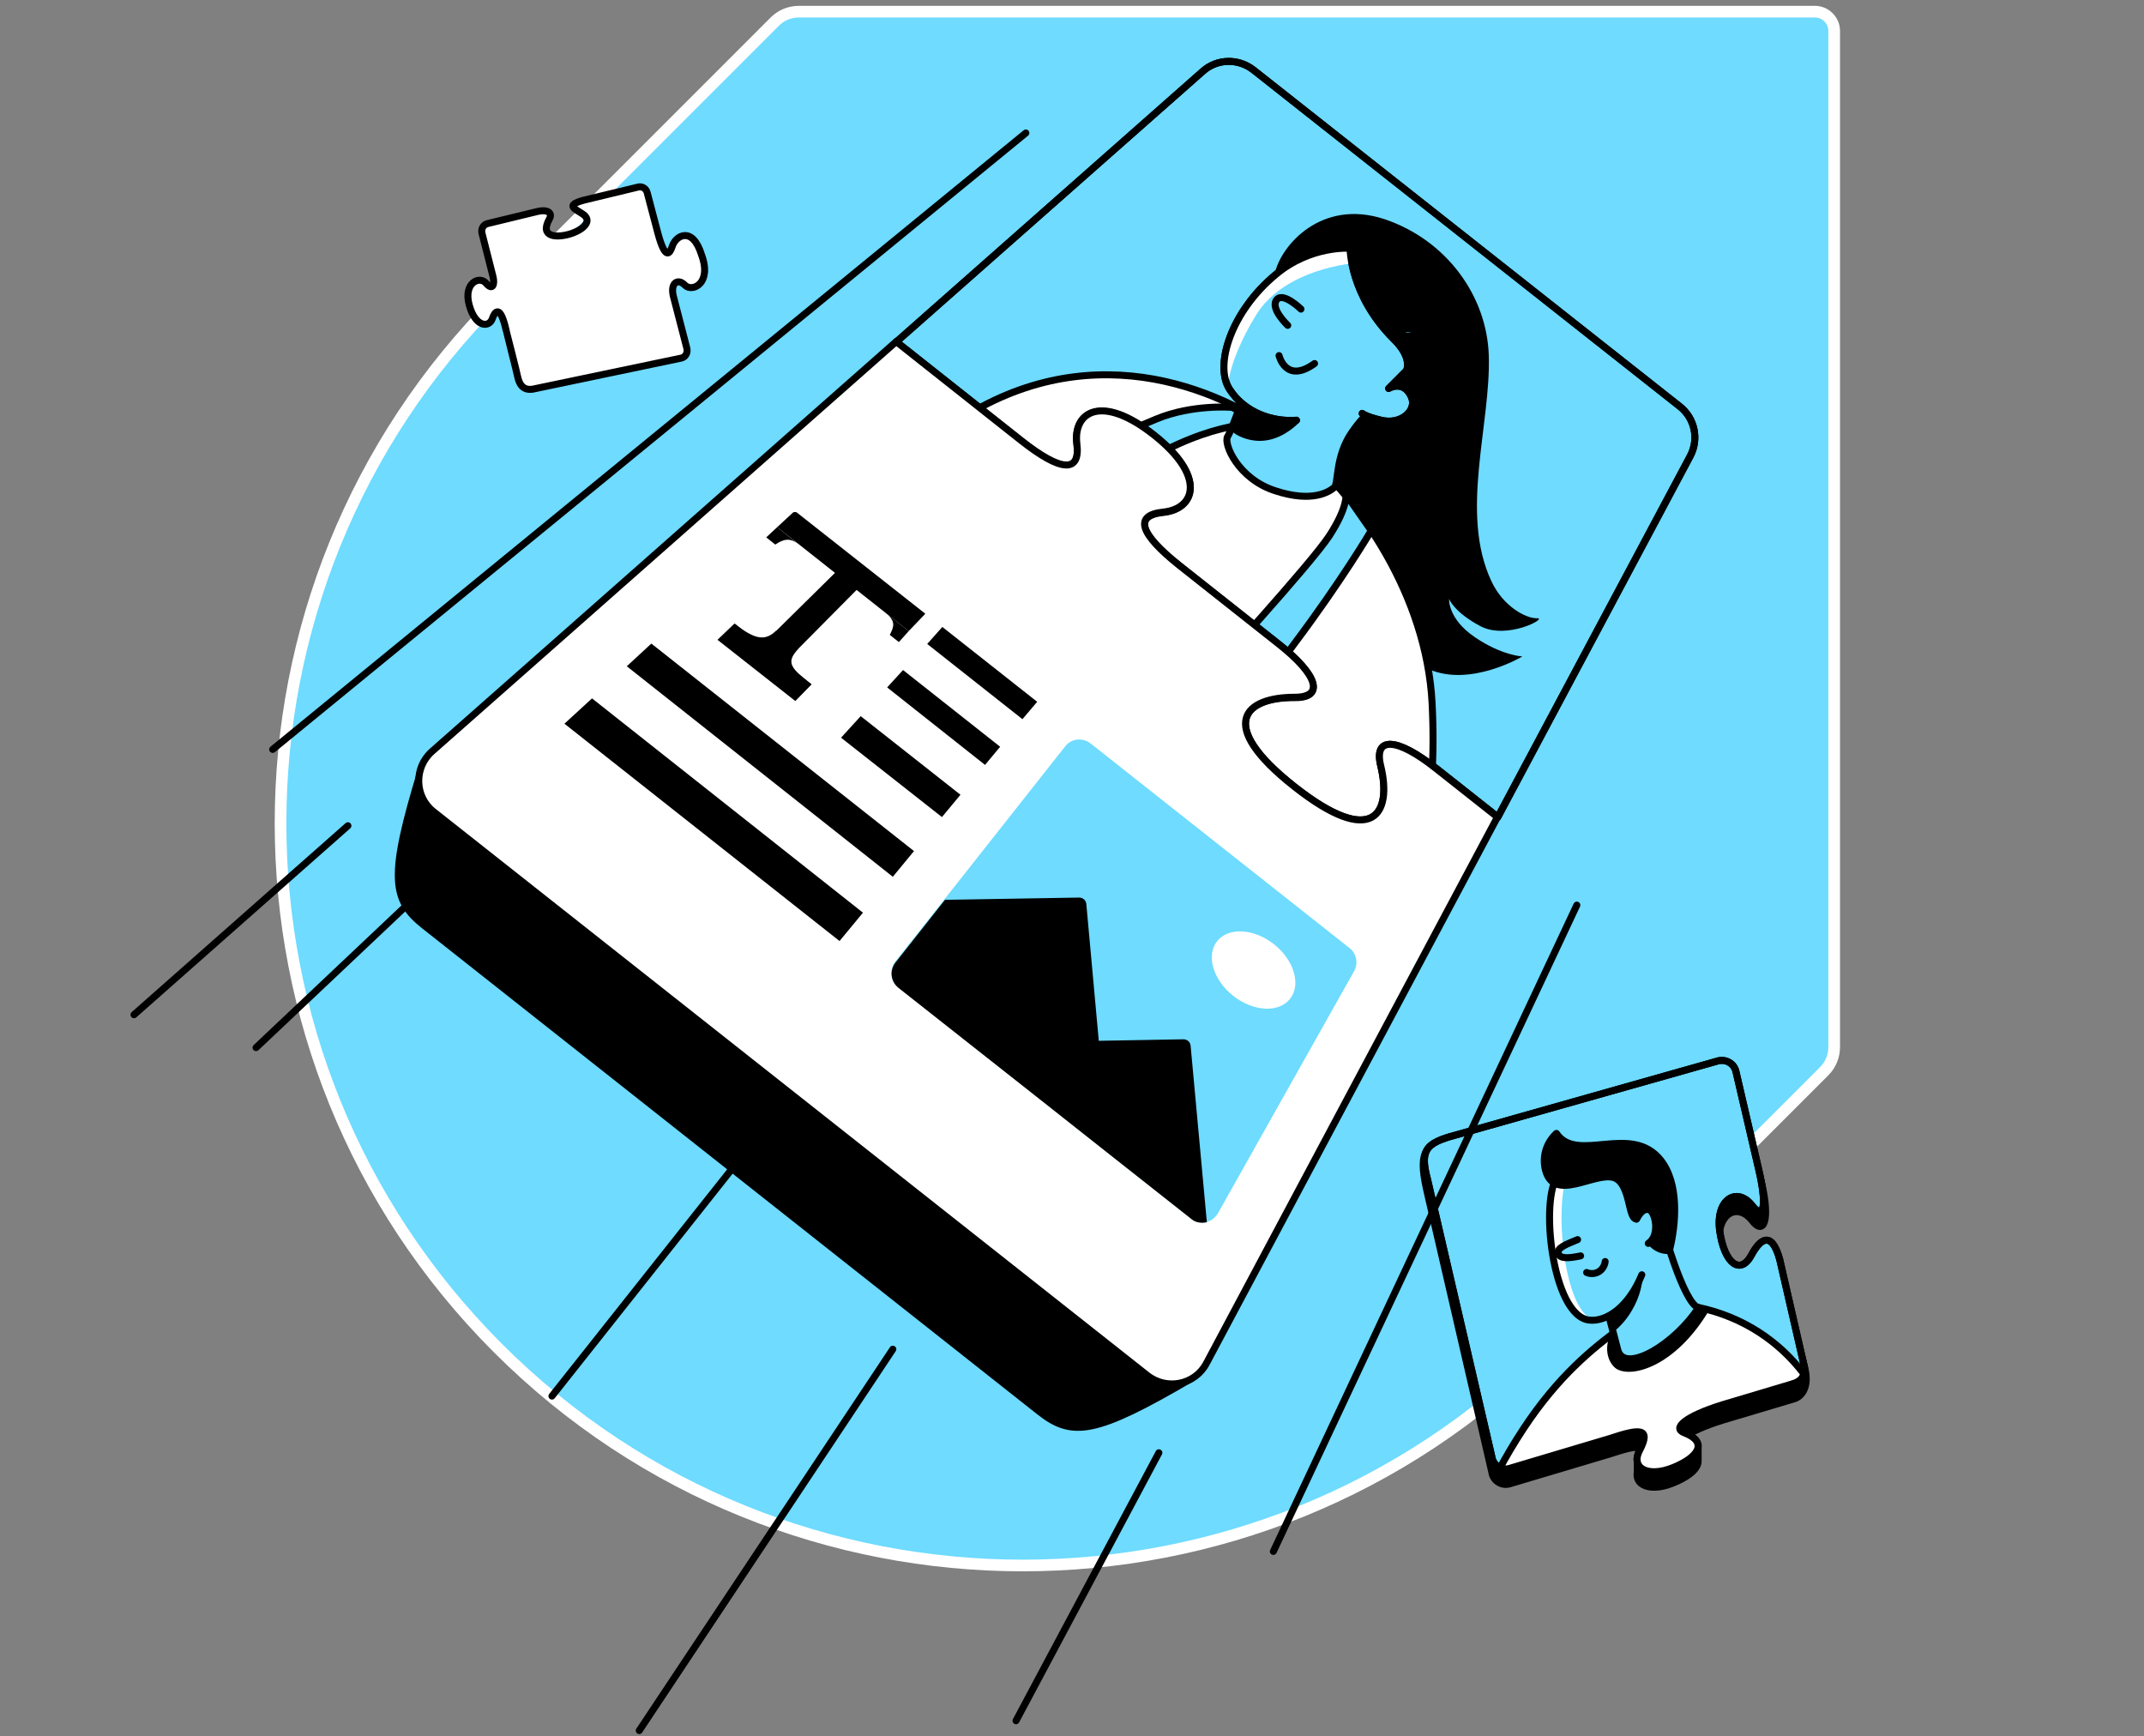 <svg width="368" height="298" viewBox="0 0 368 298" fill="none" xmlns="http://www.w3.org/2000/svg">
<rect x="0" y="0" width="368" height="298" fill="#808080" stroke="none"/>
<g clip-path="url(#clip0_3135:3933)">
<path d="M137.16 2C135.603 2 134.111 2.584 133.009 3.686L85.464 51.231C35.713 100.982 35.713 181.608 85.464 231.358C135.214 281.108 215.84 281.108 265.59 231.358L313.135 183.813C314.238 182.71 314.822 181.218 314.822 179.662V5.308C314.822 3.492 313.33 2 311.514 2H137.16V2Z" fill="#6EDBFF" stroke="white" stroke-width="2"/>
<path d="M281.028 250.687V253.347L291.471 250.622V247.963L281.028 250.687Z" fill="black" stroke="black" stroke-width="1.2" stroke-miterlimit="10" stroke-linecap="round" stroke-linejoin="round"/>
<path d="M256.055 252.633C256.25 254.125 257.742 255.098 259.169 254.644L276.357 249.52C281.417 247.833 283.492 247.639 281.417 251.596C279.86 254.514 282.714 256.331 287.19 254.514C291.665 252.698 293.157 250.104 289.071 248.547C286.995 247.769 289.2 245.758 295.622 243.747L308.011 240.05C309.243 239.661 310.605 238.039 309.762 234.731L305.481 218.775C304.054 213.585 302.043 215.337 300.616 217.996C298.735 221.499 295.946 219.488 295.168 213.78C294.454 208.396 298.152 206.191 300.746 209.499C302.757 212.094 303.86 209.434 302.368 203.013L297.957 186.472C297.633 185.11 296.271 184.332 294.908 184.656L249.698 194.905C244.055 196.397 243.407 198.018 245.093 205.153L256.055 252.633Z" fill="black" stroke="black" stroke-width="1.2" stroke-miterlimit="10" stroke-linecap="round" stroke-linejoin="round"/>
<path d="M256.054 249.974C256.249 251.466 257.741 252.439 259.168 251.985L276.357 246.861C281.416 245.174 283.492 244.98 281.416 248.936C279.859 251.855 282.713 253.671 287.189 251.855C291.665 250.039 293.157 247.444 289.07 245.888C286.994 245.109 289.2 243.099 295.621 241.088L308.01 237.391C309.243 237.001 309.956 235.769 309.697 234.537L305.481 216.18C304.054 210.991 302.043 212.742 300.616 215.402C298.735 218.904 295.946 216.894 295.167 211.186C294.454 205.802 298.151 203.597 300.746 206.905C302.756 209.499 303.34 206.969 301.848 200.613L297.956 183.878C297.632 182.516 296.27 181.737 294.908 182.062L250.865 194.516C245.222 196.007 243.471 196.786 245.028 202.429L256.054 249.974Z" fill="#6EDBFF" stroke="black" stroke-width="1.2" stroke-miterlimit="10" stroke-linecap="round" stroke-linejoin="round"/>
<path d="M278.303 227.791C273.374 231.359 267.406 236.223 261.504 245.174C260.021 247.426 258.685 249.66 257.5 251.86C263.5 251 270.5 249 270.5 249" fill="#6EDBFF"/>
<path d="M257.612 251.596C257.612 251.596 257.612 251.596 261 251.596C267.5 249.5 267.111 249.889 267.5 249.5L273.465 247.783L278.303 227.791C273.374 231.359 267.406 236.223 261.504 245.174C260.012 247.315 258.714 249.52 257.612 251.596Z" fill="white"/>
<path d="M278.303 227.791C273.374 231.359 267.406 236.223 261.504 245.174C259.877 247.644 258.426 250.094 257.159 252.5" stroke="black" stroke-width="1.2" stroke-miterlimit="10" stroke-linecap="round" stroke-linejoin="round"/>
<path d="M267.471 245.823C267.266 246.69 267.161 247.954 267.135 249.5C271.5 248.5 274.5 247 281 245.823C285.5 246.5 276.5 250.5 283.5 252.5C283.5 252.5 297 250 288 245C288.5 244.5 289 244 294.5 241.5C301.5 239.092 301.5 239.092 301.5 239.092C298.762 234.352 296.025 229.612 293.287 224.872C292.184 224.483 290.952 224.288 289.654 224.159C282.26 223.64 278.498 227.272 276.941 228.829C274.347 233.953 270.066 240.699 267.471 245.823Z" fill="white"/>
<path d="M290.952 224.483L294.734 241.234L300.5 240L309.604 236C310.354 236.988 308.995 234.939 309.604 236C305.405 230.464 299.043 226.189 290.952 224.483Z" fill="white"/>
<path d="M291.406 224.353C299.317 226.019 305.346 230.248 309.5 235.634" stroke="black" stroke-width="1.2" stroke-miterlimit="10" stroke-linecap="round" stroke-linejoin="round"/>
<path d="M291.535 224.418L293.352 224.872C287.579 234.537 280.119 236.548 277.46 234.926C276.357 234.212 275.255 232.137 276.228 229.412C280.509 226.04 287.19 225.261 287.06 224.742L291.535 224.418Z" fill="black"/>
<path d="M282.39 217.477C279.601 224.613 275.839 226.883 272.79 226.558C266.239 225.91 264.293 205.478 267.406 201.845L276.682 200.289L282.26 201.132L283.622 207.878L285.244 210.991L282.39 217.477Z" fill="#6EDBFF"/>
<path d="M267.406 201.845C264.293 205.478 266.304 225.845 272.79 226.559C273.049 226.559 273.374 226.559 273.633 226.559C268.768 225.261 267.017 209.499 268.574 203.143L267.406 201.845Z" fill="white"/>
<path d="M270.779 212.743C268.574 213.651 267.277 214.17 267.471 215.078C267.666 216.051 269.222 215.986 271.298 215.532" fill="#6EDBFF"/>
<path d="M270.779 212.743C268.574 213.651 267.277 214.17 267.471 215.078C267.666 216.051 269.222 215.986 271.298 215.532" stroke="black" stroke-width="1.2" stroke-miterlimit="10" stroke-linecap="round" stroke-linejoin="round"/>
<path d="M272.336 218.386C272.465 218.45 273.438 218.84 274.411 218.256C275.384 217.672 275.514 216.569 275.514 216.505" stroke="black" stroke-width="1.2" stroke-miterlimit="10" stroke-linecap="round" stroke-linejoin="round"/>
<path d="M284.79 207.359C284.984 210.083 289.071 223.899 291.535 224.418C287.514 230.645 279.017 235.769 277.72 231.812C277.136 229.477 276.487 227.207 275.903 224.872L280.638 211.575C282.13 210.732 283.298 208.267 284.79 207.359Z" fill="#6EDBFF"/>
<path d="M267.147 194.516C265.59 195.943 264.617 198.278 265.266 200.808C266.757 206.451 273.698 201.067 277.006 202.105C279.925 203.078 279.406 209.37 280.898 209.175C283.298 208.072 282.584 211.64 283.233 213.067C283.492 213.391 284.141 214.17 285.308 214.494C285.827 214.624 286.217 214.624 286.541 214.624C287.708 210.018 288.227 203.143 285.049 199.121C279.99 192.7 270.714 199.77 267.147 194.516Z" fill="black" stroke="black" stroke-width="1.2" stroke-miterlimit="10" stroke-linecap="round" stroke-linejoin="round"/>
<path d="M284.79 207.359C284.984 210.083 289.071 223.899 291.536 224.418C287.514 230.645 279.017 235.769 277.72 231.812C277.136 229.477 276.747 228.18 276.163 225.91" stroke="black" stroke-width="1.2" stroke-miterlimit="10" stroke-linecap="round" stroke-linejoin="round"/>
<path d="M280.898 209.24C281.806 207.488 282.584 207.488 283.038 207.618C284.076 207.878 284.4 212.613 282.325 214.04" fill="#6EDBFF"/>
<path d="M280.898 209.24C281.806 207.488 282.584 207.488 283.038 207.618C284.076 207.878 285.049 211.964 282.908 213.391" stroke="black" stroke-width="1.2" stroke-miterlimit="10" stroke-linecap="round" stroke-linejoin="round"/>
<path d="M267.406 201.845C264.293 205.478 266.304 225.845 272.79 226.559C275.774 226.883 279.536 224.288 281.806 218.775" stroke="black" stroke-width="1.2" stroke-miterlimit="10" stroke-linecap="round" stroke-linejoin="round"/>
<path d="M276.876 228.634C277.784 227.92 279.082 226.688 280.119 224.872C281.546 222.472 281.871 220.267 282 218.969C281.546 220.072 280.638 221.694 279.211 223.315C278.109 224.548 277.006 225.391 276.098 225.975C276.357 226.818 276.617 227.726 276.876 228.634Z" fill="black"/>
<path d="M256.054 249.974C256.249 251.466 257.741 252.439 259.168 251.985L276.357 246.861C281.416 245.174 283.492 244.979 281.416 248.936C279.859 251.855 282.713 253.671 287.189 251.855C291.665 250.039 293.157 247.444 289.07 245.888C286.994 245.109 289.2 243.098 295.621 241.088L308.01 237.39C309.243 237.001 309.956 235.769 309.697 234.536L305.481 216.18C304.054 210.991 302.043 212.742 300.616 215.402C298.735 218.904 295.946 216.894 295.167 211.186C294.454 205.802 298.151 203.596 300.746 206.905C302.756 209.499 303.34 206.969 301.848 200.613L297.956 183.878C297.632 182.516 296.27 181.737 294.908 182.062L250.865 194.516C245.222 196.007 243.471 196.786 245.028 202.429L256.054 249.974Z" stroke="black" stroke-width="1.2" stroke-miterlimit="10" stroke-linecap="round" stroke-linejoin="round"/>
<path d="M115.364 42.337C114.975 43.504 114.197 44.802 112.899 39.937L111.083 33.061C110.889 32.348 110.24 31.959 109.591 32.088L100.186 34.359C96.878 35.267 98.759 35.85 100.056 36.759C101.678 37.861 100.316 39.353 97.916 40.132C95.646 40.845 92.532 40.78 94.284 37.602C94.867 36.629 94.154 35.85 92.208 36.305L83.646 38.38C82.932 38.575 82.543 39.288 82.738 40.067C82.738 40.067 84.294 46.164 84.619 47.461C84.943 48.694 84.619 49.991 83.451 48.629C82.349 47.267 79.495 48.499 80.532 52.326C81.57 56.153 83.905 56.283 84.489 54.726C84.943 53.429 85.851 52.131 86.889 56.737C86.889 56.801 88.77 64.131 88.835 64.585C89.094 65.817 89.678 67.05 91.43 66.79L116.856 61.472C117.634 61.342 118.089 60.564 117.894 59.785L115.559 50.769C115.04 48.499 116.402 47.721 117.57 48.953C118.802 50.185 122.24 48.694 120.424 43.764C118.867 38.705 115.948 40.391 115.364 42.337Z" fill="white" stroke="black" stroke-width="1.2" stroke-miterlimit="10" stroke-linecap="round" stroke-linejoin="round"/>
<path d="M174.392 295.313L198.91 249.325" stroke="black" stroke-width="1.2" stroke-miterlimit="10" stroke-linecap="round" stroke-linejoin="round"/>
<path d="M94.739 239.596L125.679 200.548" stroke="black" stroke-width="1.2" stroke-miterlimit="10" stroke-linecap="round" stroke-linejoin="round"/>
<path d="M59.713 141.716L23 174.148" stroke="black" stroke-width="1.2" stroke-miterlimit="10" stroke-linecap="round" stroke-linejoin="round"/>
<path d="M43.951 179.791L69.702 155.467" stroke="black" stroke-width="1.2" stroke-miterlimit="10" stroke-linecap="round" stroke-linejoin="round"/>
<path d="M109.723 297L153.246 231.552" stroke="black" stroke-width="1.2" stroke-miterlimit="10" stroke-linecap="round" stroke-linejoin="round"/>
<path d="M218.564 266.255L270.649 155.338" stroke="black" stroke-width="1.2" stroke-miterlimit="10" stroke-linecap="round" stroke-linejoin="round"/>
<path d="M176.079 22.821L46.805 128.614" stroke="black" stroke-width="1.2" stroke-miterlimit="10" stroke-linecap="round" stroke-linejoin="round"/>
<path d="M202.413 97.025C195.667 91.642 194.499 88.398 199.689 87.88C205.137 87.296 207.083 81.782 198.067 74.647C189.051 67.512 184.186 70.691 184.835 76.139C185.483 81.263 182.046 80.939 175.3 75.62" stroke="black" stroke-width="1.2" stroke-miterlimit="10" stroke-linecap="round" stroke-linejoin="round"/>
<path d="M239.32 141.068L249.828 149.37L282.844 87.426C284.401 84.507 283.622 80.939 281.092 78.928L207.861 21.135C205.267 19.124 201.634 19.189 199.17 21.394L146.565 67.837L168.035 84.831C174.781 90.215 178.284 90.539 177.57 85.35C176.857 79.901 181.786 76.723 190.802 83.858C199.818 90.993 197.872 96.507 192.424 97.09C187.235 97.609 188.402 100.917 195.148 106.236L212.207 119.728C218.953 125.111 220.121 128.938 214.932 128.873C206.434 128.809 201.31 133.414 214.867 144.116C228.423 154.819 231.731 148.787 229.72 140.549C228.553 135.49 232.574 135.749 239.32 141.068Z" fill="black" stroke="black" stroke-width="1.2" stroke-miterlimit="10" stroke-linecap="round" stroke-linejoin="round"/>
<path d="M162.216 65.283L153.817 58.649L146.58 67.812L154.98 74.445L162.216 65.283Z" fill="black" stroke="black" stroke-width="1.2" stroke-miterlimit="10" stroke-linecap="round" stroke-linejoin="round"/>
<path d="M257.052 140.189L248.653 133.556L241.417 142.719L249.816 149.352L257.052 140.189Z" fill="black" stroke="black" stroke-width="1.2" stroke-miterlimit="10" stroke-linecap="round" stroke-linejoin="round"/>
<path d="M184.451 79.232L176.052 72.599L168.815 81.762L177.215 88.395L184.451 79.232Z" fill="black" stroke="black" stroke-width="1.2" stroke-miterlimit="10" stroke-linecap="round" stroke-linejoin="round"/>
<path d="M205.219 95.601L196.82 88.967L189.584 98.13L197.983 104.764L205.219 95.601Z" fill="black" stroke="black" stroke-width="1.2" stroke-miterlimit="10" stroke-linecap="round" stroke-linejoin="round"/>
<path d="M222.947 128.651L214.548 122.018L207.312 131.181L215.711 137.814L222.947 128.651Z" fill="black" stroke="black" stroke-width="1.2" stroke-miterlimit="10" stroke-linecap="round" stroke-linejoin="round"/>
<path d="M236.471 139.403L228.072 132.77L220.835 141.933L229.235 148.566L236.471 139.403Z" fill="black" stroke="black" stroke-width="1.2" stroke-miterlimit="10" stroke-linecap="round" stroke-linejoin="round"/>
<path d="M246.585 131.922L257.093 140.225L290.108 78.28C291.665 75.361 290.887 71.793 288.357 69.783L215.126 11.989C212.531 9.978 208.899 10.043 206.434 12.249L153.83 58.691L175.3 75.685C182.046 81.069 185.548 81.393 184.835 76.204C184.121 70.756 189.051 67.577 198.067 74.712C207.083 81.847 205.137 87.361 199.688 87.945C194.499 88.463 195.667 91.772 202.413 97.09L219.472 110.582C226.218 115.966 227.385 119.793 222.196 119.728C213.699 119.663 208.575 124.268 222.131 134.971C235.688 145.673 238.996 139.641 236.985 131.403C235.753 126.344 239.774 126.538 246.585 131.922Z" fill="#6EDBFF" stroke="black" stroke-width="1.2" stroke-miterlimit="10" stroke-linecap="round" stroke-linejoin="round"/>
<path d="M212.207 93.328C221.288 102.085 236.726 120.311 229.266 125.89C221.807 131.403 219.407 133.738 214.866 136.852C210.391 140.03 205.137 138.473 202.996 124.592C200.791 110.647 212.207 93.328 212.207 93.328Z" fill="white"/>
<path d="M218.823 46.886C219.861 42.151 226.801 34.043 237.633 37.61C248.401 41.243 255.212 50.907 255.536 60.961C255.925 72.896 250.476 88.009 255.99 99.75C258.001 104.096 261.957 106.171 263.838 106.106C265.719 106.041 258.649 109.868 254.109 107.468C249.568 105.068 248.725 102.798 248.725 102.798C248.725 102.798 248.466 106.171 253.136 109.349C257.806 112.528 261.309 112.658 261.309 112.658C261.309 112.658 252.422 117.976 245.287 114.863C229.655 107.987 224.077 91.317 223.104 83.923C222.066 76.593 218.823 46.886 218.823 46.886Z" fill="black"/>
<path d="M217.85 124.203C217.85 124.203 219.861 128.095 218.629 137.435C217.461 146.192 212.726 152.354 212.726 152.354C212.726 152.354 216.164 154.495 221.612 159.619C227.061 164.743 226.023 171.554 226.023 171.554C226.023 171.554 233.093 165.846 237.309 158.97C243.342 149.111 246.779 140.095 245.807 120.636C244.834 102.214 233.353 85.674 222.91 76.853C212.467 68.031 207.991 68.485 196.445 64.788C184.9 61.091 174.392 91.901 174.392 91.901C174.392 91.901 193.462 134.063 199.04 140.549C204.618 147.1 206.694 148.333 206.694 148.333C206.694 148.333 208.769 144.57 213.958 138.992C217.007 135.684 218.888 133.284 218.888 133.284" fill="white"/>
<path d="M218.629 137.435C217.461 146.192 212.726 152.354 212.726 152.354C212.726 152.354 216.164 154.495 221.612 159.619C227.061 164.743 226.023 171.554 226.023 171.554C226.023 171.554 233.093 165.846 237.309 158.97C243.342 149.111 246.779 140.095 245.806 120.636C244.833 102.214 233.353 85.674 222.91 76.853C212.466 68.031 190.478 57.394 167.451 70.366C154.219 77.826 174.391 91.901 174.391 91.901C174.391 91.901 193.461 134.063 199.04 140.549C204.618 147.1 206.694 148.333 206.694 148.333C206.694 148.333 208.769 144.57 213.958 138.992C217.007 135.684 218.888 133.284 218.888 133.284" fill="white"/>
<path d="M218.629 137.435C217.461 146.192 212.726 152.354 212.726 152.354C212.726 152.354 216.164 154.495 221.612 159.619C227.061 164.743 226.023 171.554 226.023 171.554C226.023 171.554 233.093 165.846 237.309 158.97C243.342 149.111 246.779 140.095 245.806 120.636C244.833 102.214 233.353 85.674 222.91 76.853C212.466 68.031 190.478 57.394 167.451 70.366C154.219 77.826 174.391 91.901 174.391 91.901C174.391 91.901 193.461 134.063 199.04 140.549C204.618 147.1 206.694 148.333 206.694 148.333C206.694 148.333 208.769 144.57 213.958 138.992C217.007 135.684 218.888 133.284 218.888 133.284" stroke="black" stroke-width="1.2" stroke-miterlimit="10" stroke-linecap="round" stroke-linejoin="round"/>
<path d="M130.349 138.862C130.349 138.862 156.359 103.252 171.278 90.344C186.197 77.372 192.229 74.453 198.456 71.923C204.683 69.329 211.494 69.912 211.494 69.912L216.877 72.701C216.877 72.701 208.445 71.858 195.537 79.772C184.121 86.777 180.424 93.263 180.424 93.263C180.424 93.263 181.267 97.739 191.516 105.782C202.153 114.149 207.213 116.225 207.213 116.225C207.213 116.225 224.92 96.896 228.164 91.966C231.407 86.971 231.018 84.831 231.018 84.831L235.363 91.058C235.363 91.058 230.369 99.555 222.131 110.517C212.337 123.49 208.121 132.895 206.953 138.992C206.11 143.273 206.888 148.462 206.888 148.462C205.591 150.732 193.461 170.71 193.072 171.489C192.683 172.267 190.089 175.121 190.089 175.121" fill="#6EDBFF"/>
<path d="M130.349 138.862C130.349 138.862 156.359 103.252 171.278 90.344C186.197 77.372 192.229 74.453 198.456 71.923C204.683 69.329 211.494 69.912 211.494 69.912L216.877 72.701C216.877 72.701 208.445 71.858 195.537 79.772C184.121 86.777 180.424 93.263 180.424 93.263C180.424 93.263 181.267 97.739 191.516 105.782C202.153 114.149 207.213 116.225 207.213 116.225C207.213 116.225 224.92 96.896 228.164 91.966C231.407 86.971 231.018 84.831 231.018 84.831L235.363 91.058C235.363 91.058 230.369 99.555 222.131 110.517C212.337 123.49 208.121 132.895 206.953 138.992C206.11 143.273 206.888 148.462 206.888 148.462C205.591 150.732 193.461 170.71 193.072 171.489C192.683 172.267 190.089 175.121 190.089 175.121" stroke="black" stroke-width="1.2" stroke-miterlimit="10" stroke-linecap="round" stroke-linejoin="round"/>
<path d="M213.764 67.058C213.764 67.058 211.493 73.674 210.715 74.907C209.937 76.139 212.531 82.237 218.953 84.247C225.309 86.323 228.163 84.377 229.007 83.663C229.785 83.015 229.136 78.409 231.99 74.258C234.844 70.107 236.207 70.302 235.623 70.042C235.039 69.783 213.764 67.058 213.764 67.058Z" fill="#6EDBFF" stroke="black" stroke-width="1.2" stroke-miterlimit="10" stroke-linecap="round" stroke-linejoin="round"/>
<path d="M213.115 68.874C213.115 68.874 212.012 72.572 211.688 73.091C211.364 73.674 214.347 75.491 217.331 74.972C220.315 74.518 222.52 72.118 222.52 72.118C222.52 72.118 217.201 71.728 215.45 70.756C213.699 69.718 213.115 68.874 213.115 68.874Z" fill="black" stroke="black" stroke-width="1.2" stroke-miterlimit="10" stroke-linecap="round" stroke-linejoin="round"/>
<path d="M222.52 72.118C218.629 72.442 213.699 70.95 211.04 66.799C208.38 62.712 211.299 53.437 219.018 47.08C224.985 42.086 231.731 42.605 231.731 42.605C231.731 42.605 231.666 50.713 239.255 58.237C242.563 61.48 241.396 63.62 241.396 63.62L238.347 66.669C238.347 66.669 240.877 65.112 242.239 68.096C243.277 70.431 240.488 72.961 237.05 72.118C234.326 71.469 233.807 70.95 233.807 70.95" fill="#6EDBFF"/>
<path d="M222.52 72.118C218.629 72.442 213.699 70.95 211.04 66.799C208.38 62.712 211.299 53.437 219.018 47.08C224.985 42.086 231.731 42.605 231.731 42.605C231.731 42.605 231.666 50.713 239.255 58.237C242.563 61.48 241.396 63.62 241.396 63.62L238.347 66.669C238.347 66.669 240.877 65.112 242.239 68.096C243.277 70.431 240.488 72.961 237.05 72.118C234.326 71.469 233.807 70.95 233.807 70.95" fill="#6EDBFF"/>
<path d="M222.52 72.118C218.629 72.442 213.699 70.95 211.04 66.799C208.38 62.712 211.299 53.437 219.018 47.08C224.985 42.086 231.731 42.605 231.731 42.605C231.731 42.605 231.666 50.713 239.255 58.237C242.563 61.48 241.396 63.62 241.396 63.62L238.347 66.669C238.347 66.669 240.877 65.112 242.239 68.096C243.277 70.431 240.488 72.961 237.05 72.118C234.326 71.469 233.807 70.95 233.807 70.95" stroke="black" stroke-width="1.2" stroke-miterlimit="10" stroke-linecap="round" stroke-linejoin="round"/>
<path d="M223.299 53.048C223.299 53.048 220.25 50.064 219.147 51.426C217.915 52.918 221.029 55.837 221.029 55.837" stroke="black" stroke-width="1.2" stroke-miterlimit="10" stroke-linecap="round" stroke-linejoin="round"/>
<path d="M219.537 61.026C219.537 61.026 220.704 65.956 225.634 62.388" stroke="black" stroke-width="1.2" stroke-miterlimit="10" stroke-linecap="round" stroke-linejoin="round"/>
<path d="M240.358 56.94C240.358 56.94 240.877 57.848 241.979 57.653C243.017 57.459 242.952 57.069 242.952 57.069" fill="#6EDBFF"/>
<path d="M240.358 56.94C240.358 56.94 240.877 57.848 241.979 57.653C243.017 57.459 242.952 57.069 242.952 57.069" stroke="black" stroke-width="1.2" stroke-miterlimit="10" stroke-linecap="round" stroke-linejoin="round"/>
<path d="M211.04 66.799C211.104 66.864 211.104 66.929 211.169 66.994C211.234 66.994 211.104 66.799 210.845 66.345C210.845 66.41 210.845 66.475 210.91 66.54C210.975 66.669 210.975 66.734 211.04 66.799Z" fill="white"/>
<path d="M231.731 42.67C231.731 42.67 224.985 42.151 219.018 47.145C212.077 52.853 209.029 60.961 210.456 65.502C210.65 65.826 210.78 66.15 210.91 66.41C210.585 64.464 212.531 58.95 215.71 53.891C218.823 48.897 225.309 46.107 231.99 45.199C231.666 43.578 231.731 42.67 231.731 42.67Z" fill="white"/>
<path d="M222.52 72.118C218.629 72.442 213.699 70.95 211.04 66.799C208.38 62.712 211.299 53.437 219.018 47.08C224.985 42.086 231.731 42.605 231.731 42.605C231.731 42.605 231.666 50.713 239.255 58.237C242.563 61.48 241.396 63.62 241.396 63.62L238.347 66.669C238.347 66.669 240.877 65.112 242.239 68.096C243.277 70.431 240.488 72.961 237.05 72.118C234.326 71.469 233.807 70.95 233.807 70.95" stroke="black" stroke-width="1.2" stroke-miterlimit="10" stroke-linecap="round" stroke-linejoin="round"/>
<path d="M246.585 131.922L257.093 140.225L290.108 78.28C291.665 75.361 290.887 71.793 288.357 69.783L215.126 11.989C212.531 9.978 208.899 10.043 206.434 12.249L153.83 58.691L175.3 75.685C182.046 81.069 185.548 81.393 184.835 76.204C184.121 70.756 189.051 67.577 198.067 74.712C207.083 81.847 205.137 87.361 199.688 87.945C194.499 88.463 195.667 91.772 202.413 97.09L219.472 110.582C226.218 115.966 227.385 119.793 222.196 119.728C213.699 119.663 208.575 124.268 222.131 134.971C235.688 145.673 238.996 139.641 236.985 131.403C235.753 126.344 239.774 126.538 246.585 131.922Z" stroke="black" stroke-width="1.2" stroke-miterlimit="10" stroke-linecap="round" stroke-linejoin="round"/>
<path d="M137.095 186.083L72.296 132.181C66.718 150.473 67.237 154.43 72.815 158.84C75.28 160.786 100.253 180.505 125.614 200.548C150.976 220.591 175.948 240.309 178.413 242.255C183.992 246.666 187.948 246.277 204.424 236.612L137.095 186.083Z" fill="black" stroke="black" stroke-width="1.2" stroke-miterlimit="10" stroke-linecap="round" stroke-linejoin="round"/>
<path d="M207.083 233.953L257.028 140.225L246.52 131.922C239.774 126.538 235.753 126.344 236.985 131.403C238.996 139.641 235.688 145.673 222.131 134.971C208.575 124.268 213.699 119.663 222.196 119.663C227.385 119.663 226.218 115.836 219.472 110.517L202.413 97.025C195.667 91.642 194.5 88.398 199.689 87.88C205.137 87.296 207.083 81.782 198.067 74.647C189.051 67.512 184.186 70.691 184.835 76.139C185.484 81.263 182.046 80.939 175.3 75.62L153.83 58.626L74.177 128.938C70.999 131.727 71.129 136.722 74.437 139.316L196.9 236.028C200.272 238.688 205.137 237.65 207.083 233.953Z" fill="white" stroke="black" stroke-width="1.2" stroke-miterlimit="10" stroke-linecap="round" stroke-linejoin="round"/>
<path d="M204.489 209.175L154.154 169.413C152.792 168.375 152.598 166.43 153.635 165.067L182.824 128.095C183.862 126.733 185.808 126.538 187.17 127.576L231.667 162.732C232.834 163.64 233.158 165.327 232.445 166.624L209.094 208.137C208.121 209.888 205.98 210.342 204.489 209.175Z" fill="#6EDBFF"/>
<path d="M221.427 171.422C223.359 168.976 222.122 164.779 218.664 162.048C215.206 159.317 210.836 159.086 208.905 161.532C206.973 163.978 208.21 168.175 211.668 170.906C215.126 173.637 219.496 173.868 221.427 171.422Z" fill="white"/>
<path d="M207.148 209.758L204.359 179.467C204.294 178.818 203.775 178.364 203.127 178.364L188.597 178.624L186.457 155.143C186.392 154.495 185.873 154.04 185.224 154.04L162.198 154.43L153.7 165.197C152.663 166.559 152.857 168.44 154.219 169.543L178.414 188.613L190.478 198.148L204.618 209.304C205.267 209.823 206.24 209.953 207.148 209.758Z" fill="black"/>
<path d="M175.494 123.425L159.149 110.517L161.743 107.598L178.024 120.441L175.494 123.425Z" fill="black"/>
<path d="M169.073 131.273L152.273 117.976L154.998 114.993L171.668 128.16L169.073 131.273Z" fill="black"/>
<path d="M161.678 140.225L144.36 126.603L147.733 122.906L164.857 136.398L161.678 140.225Z" fill="black"/>
<path d="M153.246 150.473L107.582 114.344L111.798 110.452L156.878 146.062L153.246 150.473Z" fill="black"/>
<path d="M144.1 161.5L96.88 124.203L101.615 119.857L148.122 156.635L144.1 161.5Z" fill="black"/>
<path d="M133.398 90.474L131.517 92.225L133.073 93.458C134.435 92.55 135.538 92.225 136.965 93.328" fill="black"/>
<path d="M155.97 108.312L154.284 110.193L152.727 108.96C153.441 107.533 153.83 106.625 151.949 105.133" fill="black"/>
<path d="M155.97 108.312L133.397 90.474L136.057 88.009C136.251 87.815 136.641 87.815 136.835 88.009L158.824 105.328L155.97 108.312Z" fill="black"/>
<path d="M136.511 120.311L123.149 109.804L126.068 107.014L139.3 117.457L136.511 120.311Z" fill="black"/>
<path d="M133.073 115.317L129.7 111.749L144.36 97.285L148.316 99.944L133.073 115.317Z" fill="black"/>
<path d="M126.068 107.014C129.506 109.739 131.322 110.128 133.268 108.182L130.998 113.047L127.301 110.128L126.068 107.014Z" fill="black"/>
<path d="M139.3 117.457C135.862 114.733 134.695 113.76 137.095 111.295L132.879 114.603L136.576 117.522L139.3 117.457Z" fill="black"/>
</g>
<defs>
<clipPath id="clip0_3135:3933">
<rect width="368" height="297.99" fill="white"/>
</clipPath>
</defs>
</svg>